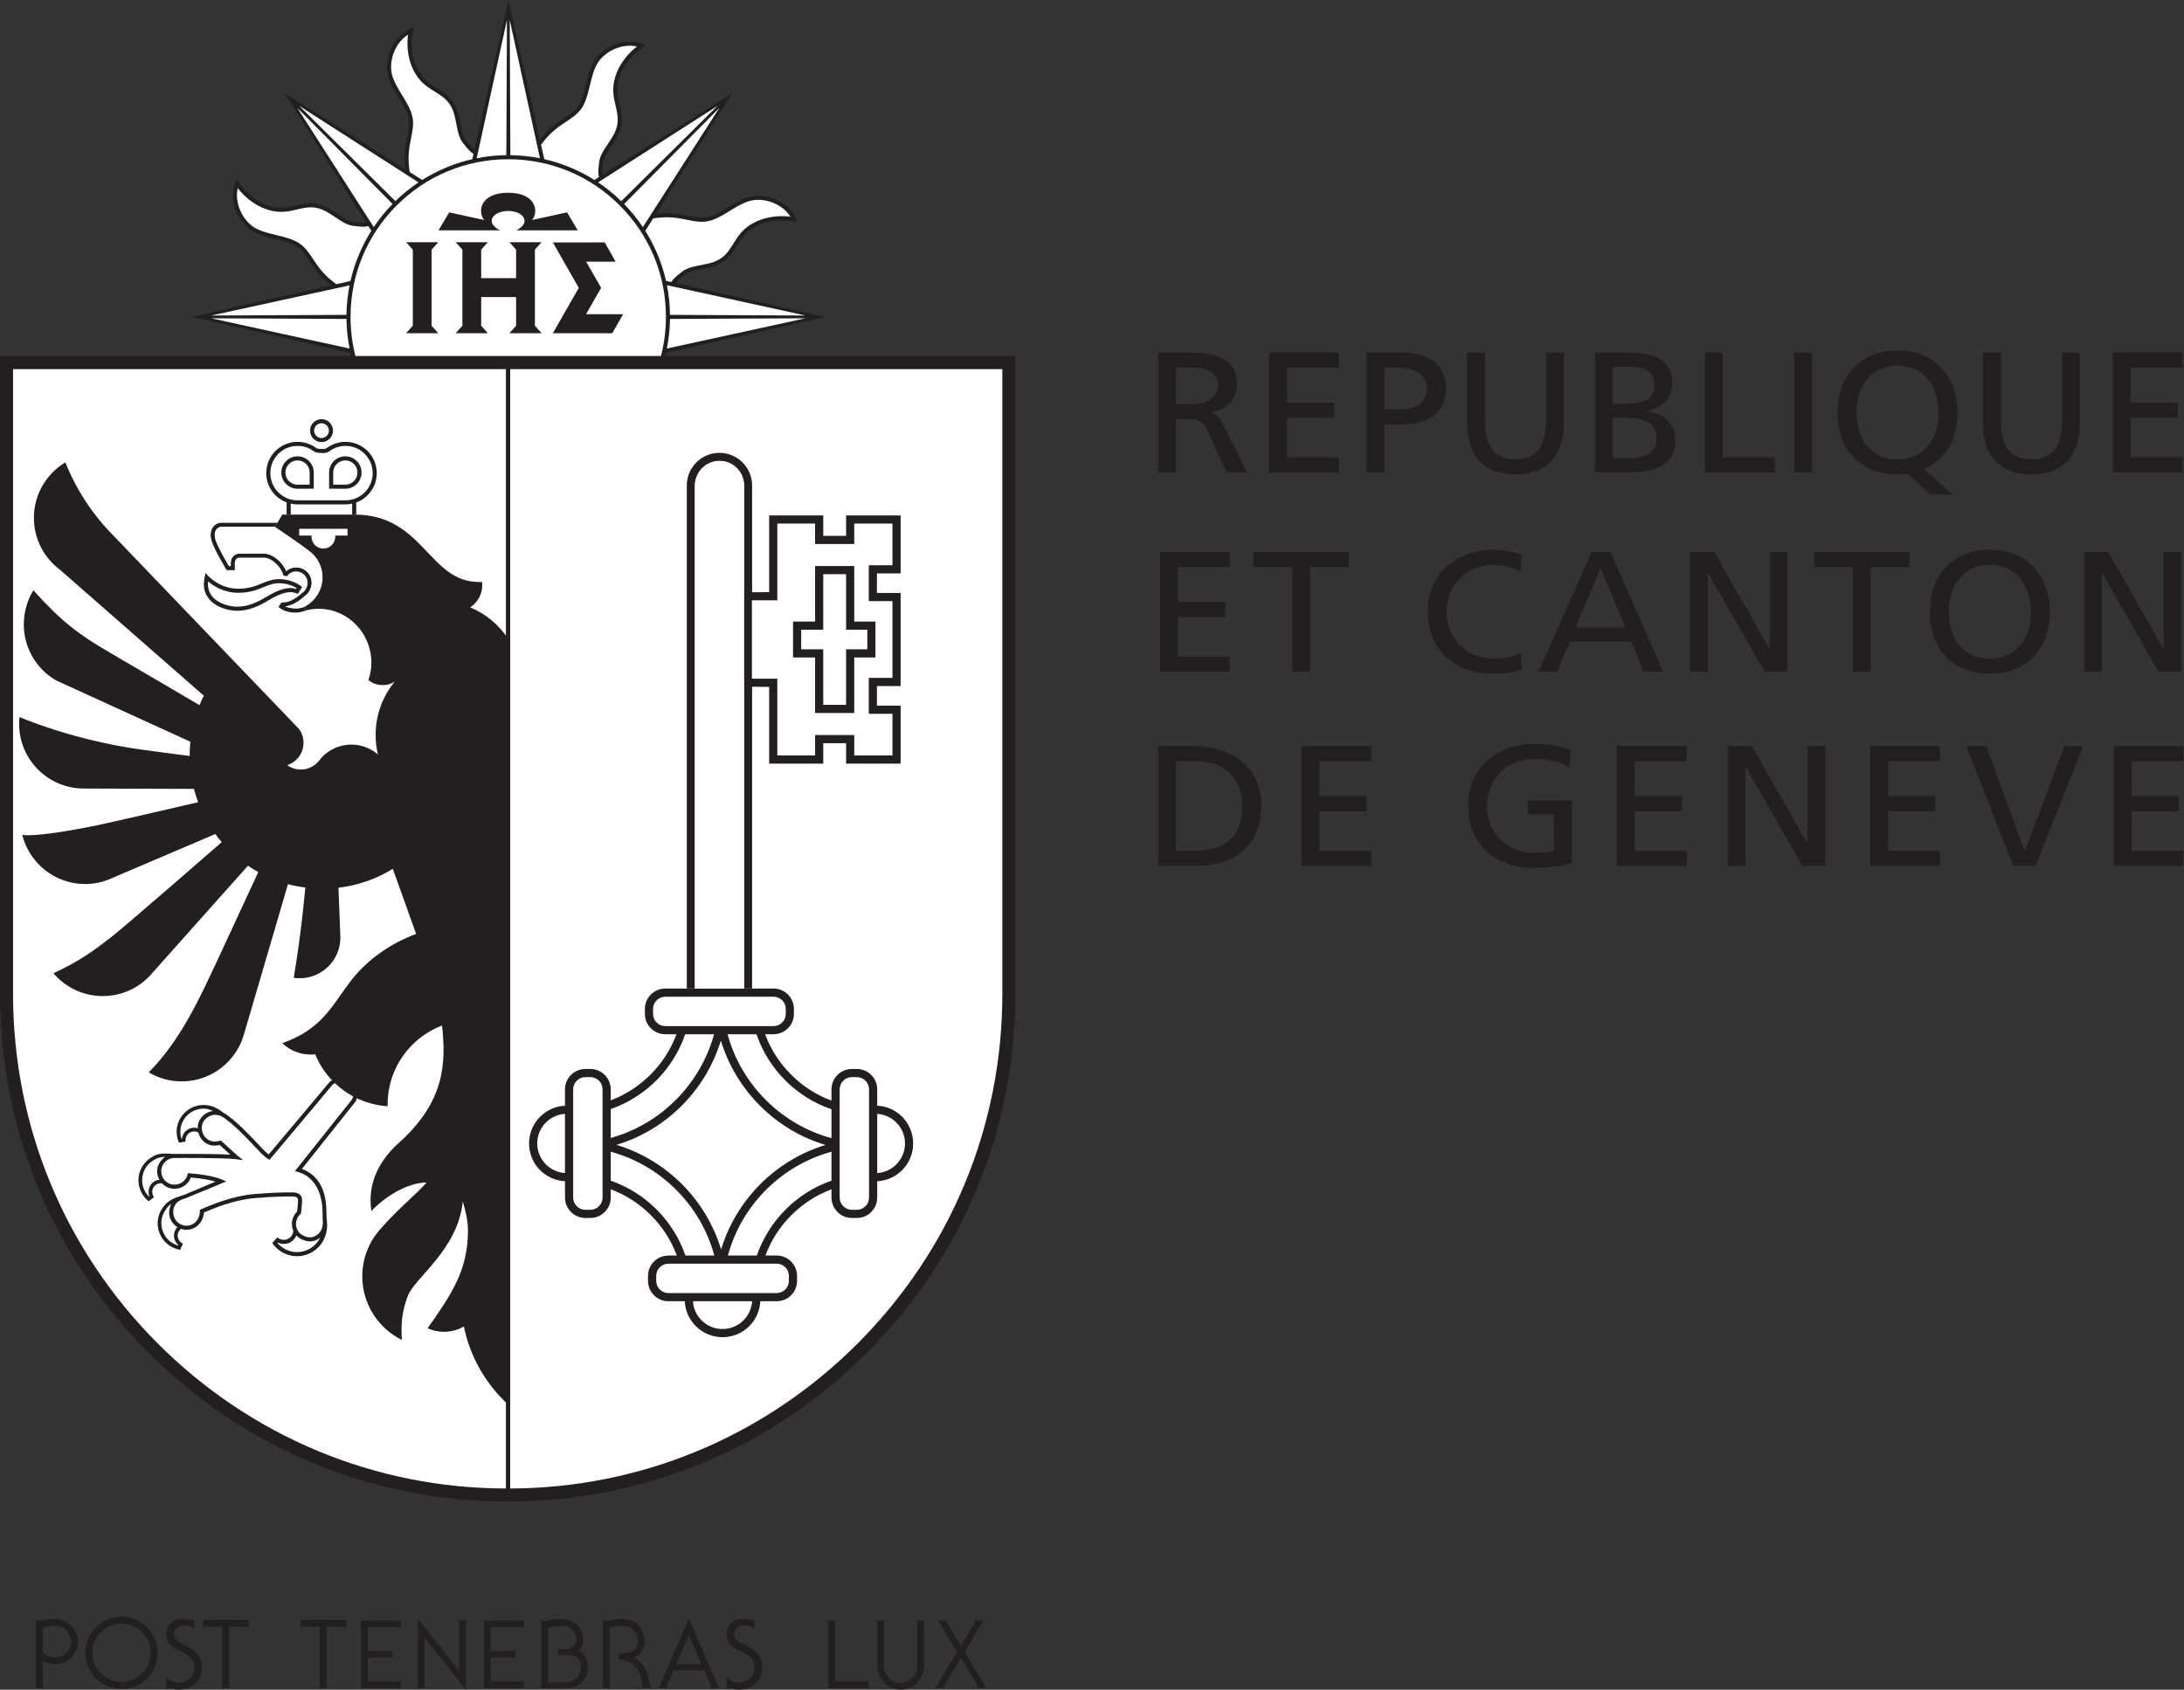 <?xml version="1.0" encoding="UTF-8" standalone="no"?>
<!-- Created with Inkscape (http://www.inkscape.org/) -->

<svg
   version="1.1"
   id="svg2"
   width="284.787"
   height="220.387"
   viewBox="0 0 284.787 220.387"
   sodipodi:docname="LOGORCGE_noir_FRU.eps"
   xmlns:inkscape="http://www.inkscape.org/namespaces/inkscape"
   xmlns:sodipodi="http://sodipodi.sourceforge.net/DTD/sodipodi-0.dtd"
   xmlns="http://www.w3.org/2000/svg"
   xmlns:svg="http://www.w3.org/2000/svg">
  <rect x="0" y="0" width="284.787" height="220.387" fill="#333333" stroke="none"/>
  <defs
     id="defs6" />
  <sodipodi:namedview
     id="namedview4"
     pagecolor="#ffffff"
     bordercolor="#000000"
     borderopacity="0.25"
     inkscape:showpageshadow="2"
     inkscape:pageopacity="0.0"
     inkscape:pagecheckerboard="0"
     inkscape:deskcolor="#d1d1d1" />
  <g
     id="g8"
     inkscape:groupmode="layer"
     inkscape:label="ink_ext_XXXXXX"
     transform="matrix(1.333,0,0,-1.333,0,220.387)">
    <g
       id="g10"
       transform="scale(0.1)">
      <path
         d="m 660.852,1376.39 c 0.996,1.37 3.211,3.66 8.961,8.03 4.23,3.22 10.277,4.38 16.64,5.61 7.141,1.35 14.531,2.77 20.918,7.15 6.524,4.45 10.063,10.19 13.508,15.74 4.172,6.76 8.476,13.75 18.484,18.98 17.91,9.3 36.836,4.75 37.024,4.69 l 3.855,-0.96 -1.531,3.69 c -5.957,14.32 -23.523,23.91 -40.82,22.29 -9.051,-0.84 -17.637,-6.09 -25.938,-11.17 -7.219,-4.42 -14.043,-8.56 -20.723,-9.75 -5.949,-1.03 -11.574,0.12 -18.078,1.43 -8.062,1.64 -17.871,3.61 -31.414,1.91 l 74.578,118.11 -126.804,-79.79 c -0.293,1.64 -0.391,4.79 0.625,12.13 0.715,5.27 4.172,10.37 7.801,15.72 4.093,6.02 8.324,12.25 9.738,19.87 1.472,7.75 -0.078,14.31 -1.582,20.66 -1.836,7.73 -3.723,15.74 -0.332,26.5 6.086,19.24 22.668,29.42 22.832,29.54 l 3.386,2.01 -3.66,1.5 c -14.355,5.92 -33.547,0.31 -44.636,-13.07 -5.813,-6.99 -8.164,-16.79 -10.442,-26.25 -1.98,-8.2 -3.847,-15.99 -7.773,-21.54 -3.457,-4.92 -8.242,-8.1 -13.758,-11.79 -6.867,-4.54 -15.207,-10.06 -23.586,-20.86 L 497.383,1652.88 464.16,1506.9 c -1.347,0.96 -3.64,3.09 -8.203,9.08 -3.215,4.2 -4.355,10.26 -5.586,16.65 -1.367,7.14 -2.773,14.53 -7.148,20.89 -4.446,6.53 -10.188,10.06 -15.743,13.5 -6.777,4.2 -13.781,8.52 -18.972,18.52 -9.297,17.89 -4.778,36.83 -4.731,36.99 l 0.957,3.86 -3.671,-1.54 c -14.325,-5.96 -23.907,-23.51 -22.301,-40.78 0.84,-9.06 6.093,-17.68 11.179,-25.96 4.407,-7.22 8.575,-14.02 9.739,-20.72 1.035,-5.94 -0.09,-11.56 -1.418,-18.09 -1.641,-8.08 -3.621,-17.92 -1.895,-31.54 l -117.976,74.51 79.675,-126.64 c -1.648,-0.27 -4.796,-0.35 -12.168,0.67 -5.261,0.7 -10.339,4.16 -15.722,7.81 -6.028,4.08 -12.238,8.3 -19.863,9.75 -7.735,1.44 -14.317,-0.08 -20.672,-1.63 -7.739,-1.83 -15.735,-3.71 -26.496,-0.33 -19.219,6.12 -29.395,22.68 -29.5,22.87 l -2.051,3.36 -1.504,-3.63 c -5.91,-14.39 -0.305,-33.55 13.094,-44.65 6.972,-5.84 16.777,-8.16 26.242,-10.45 8.211,-1.97 15.972,-3.86 21.531,-7.77 4.949,-3.48 8.113,-8.22 11.785,-13.77 4.582,-6.93 10.168,-15.31 21.106,-23.77 L 187.629,1343.35 342.852,1308 c 0.3,-2.19 0.5,-2.95 0.5,-2.95 l 5.105,-0.08 h 298.762 l 3.66,0.08 c 0,0 0.383,2.05 0.605,2.99 l 155.45,35.09 -146.082,33.26"
         style="fill:#231f20;fill-opacity:1;fill-rule:nonzero;stroke:none"
         id="path12" />
      <path
         d="M 0,1304.89 V 680.762 C 0,548.102 51.668,423.379 145.461,329.57 239.277,235.738 363.992,184.102 496.633,184.102 c 132.664,0 257.371,51.636 351.18,145.468 93.82,93.809 145.468,218.551 145.468,351.192 V 1304.89 H 0"
         style="fill:#231f20;fill-opacity:1;fill-rule:nonzero;stroke:none"
         id="path14" />
      <path
         d="M 12.781,680.762 V 1292.12 H 495.105 V 196.891 C 367.227,196.949 245.84,247.281 154.512,338.59 63.113,430.02 12.781,551.52 12.781,680.762"
         style="fill:#ffffff;fill-opacity:1;fill-rule:nonzero;stroke:none"
         id="path16" />
      <path
         d="M 980.508,680.762 C 980.508,551.52 930.168,430.02 838.789,338.59 747.703,247.5 626.711,197.25 499.094,196.891 V 1292.12 H 980.508 V 680.762"
         style="fill:#ffffff;fill-opacity:1;fill-rule:nonzero;stroke:none"
         id="path18" />
      <path
         d="m 828.699,525.641 v 0 0 0 0 0 0"
         style="fill:none;stroke:#231f20;stroke-width:56.256;stroke-linecap:butt;stroke-linejoin:miter;stroke-miterlimit:4;stroke-dasharray:none;stroke-opacity:1"
         id="path20" />
      <path
         d="m 735.73,686.133 v 492.157 c 0,8.51 -3.308,16.54 -9.351,22.58 -6.047,6.03 -14.074,9.35 -22.59,9.35 -17.637,0 -31.965,-14.33 -31.965,-31.93 V 686.133 h 7.989 v 492.157 c 0,6.39 2.484,12.4 7.023,16.95 4.512,4.53 10.547,6.99 16.953,6.99 6.399,0 12.41,-2.46 16.941,-6.99 4.524,-4.55 7.012,-10.56 7.012,-16.95 V 686.133 h 7.988"
         style="fill:#231f20;fill-opacity:1;fill-rule:nonzero;stroke:none"
         id="path22" />
      <path
         d="m 294.141,1080.03 c -0.34,0.25 -8.301,6.62 -21.231,6.62 -6.394,0 -11.301,-1.99 -16.496,-4.12 -6.172,-2.52 -12.574,-5.14 -22.879,-5.26 -18.379,-0.19 -29.726,12.39 -29.836,12.5 l -2.594,2.93 -0.851,-3.81 c -1.914,-8.47 -0.547,-15.66 4.055,-21.4 7.429,-9.3 20.867,-11.8 27.632,-11.8 13.188,0 23.481,6.02 30.997,10.39 1.386,0.82 2.699,1.56 3.925,2.25 13.891,7.58 19.719,5.58 22.524,4.63 l 0.457,-0.18 1.484,-0.51 0.828,1.33 2.407,3.81 0.933,1.5 -1.355,1.12"
         style="fill:#231f20;fill-opacity:1;fill-rule:nonzero;stroke:none"
         id="path24" />
      <path
         d="m 314.512,1220.71 c 3,0 5.808,1.19 7.937,3.32 2.114,2.11 3.281,4.92 3.281,7.93 0,2.97 -1.167,5.82 -3.281,7.93 -2.129,2.13 -4.937,3.3 -7.937,3.3 -6.192,0 -11.223,-5.06 -11.223,-11.23 0,-3.01 1.145,-5.82 3.281,-7.93 2.121,-2.13 4.934,-3.32 7.942,-3.32"
         style="fill:#231f20;fill-opacity:1;fill-rule:nonzero;stroke:none"
         id="path26" />
      <path
         d="M 432.473,478.75 382.695,429.512"
         style="fill:none;stroke:#ed1c24;stroke-width:2.458;stroke-linecap:butt;stroke-linejoin:miter;stroke-miterlimit:4;stroke-dasharray:none;stroke-opacity:1"
         id="path28" />
      <path
         d="m 882.434,560.68 c -6.555,6.57 -15.129,10.281 -24.321,10.738 v 16.004 c 0,5.328 -2.066,10.328 -5.847,14.098 -3.77,3.769 -8.782,5.859 -14.129,5.859 h -4.785 c -11.008,0 -19.985,-8.957 -19.985,-19.957 v -11.004 c -14.637,5.422 -28.101,14.012 -39.488,25.383 -11.406,11.398 -19.961,24.859 -25.41,39.551 h 8.179 c 5.356,0 10.364,2.07 14.133,5.839 3.782,3.75 5.852,8.786 5.852,14.118 v 4.804 c 0,5.313 -2.07,10.313 -5.852,14.102 -3.769,3.75 -8.777,5.859 -14.133,5.859 H 650.813 c -11.008,0 -19.961,-8.965 -19.961,-19.961 v -4.804 c 0,-5.332 2.078,-10.368 5.836,-14.118 3.773,-3.769 8.808,-5.839 14.125,-5.839 H 661.77 C 650.676,611.578 627.09,587.91 597.441,576.68 v 10.742 c 0,11 -8.957,19.957 -19.98,19.957 h -4.785 c -5.34,0 -10.352,-2.09 -14.121,-5.859 -3.789,-3.77 -5.867,-8.77 -5.867,-14.098 v -16.004 c -9.165,-0.457 -17.747,-4.168 -24.282,-10.738 -7,-7.008 -10.855,-16.309 -10.855,-26.211 0,-9.879 3.855,-19.18 10.855,-26.188 6.535,-6.519 15.117,-10.269 24.282,-10.742 v -16 c 0,-5.328 2.078,-10.328 5.867,-14.098 3.769,-3.793 8.781,-5.863 14.121,-5.863 h 4.785 c 5.352,0 10.359,2.07 14.121,5.863 3.777,3.77 5.859,8.77 5.859,14.098 v 8.133 c 14.563,-5.473 27.93,-14.012 39.239,-25.332 11.386,-11.371 19.961,-24.828 25.398,-39.52 h -8.191 c -11.016,0 -19.992,-8.922 -19.992,-19.961 v -4.8 c 0,-5.329 2.101,-10.329 5.863,-14.098 3.765,-3.789 8.797,-5.859 14.129,-5.859 h 15.968 c 0.465,-9.161 4.215,-17.762 10.758,-24.321 6.992,-6.992 16.301,-10.84 26.184,-10.84 9.902,0 19.211,3.848 26.199,10.84 6.547,6.559 10.305,15.16 10.774,24.321 h 15.964 c 5.332,0 10.356,2.07 14.114,5.859 3.769,3.769 5.847,8.769 5.847,14.098 v 4.8 c 0,5.332 -2.078,10.352 -5.847,14.121 -3.758,3.79 -8.782,5.84 -14.114,5.84 h -10.996 c 5.45,14.692 14.004,28.149 25.41,39.52 11.321,11.32 24.68,19.859 39.219,25.332 v -8.133 c 0,-5.328 2.094,-10.328 5.871,-14.098 3.77,-3.793 8.782,-5.863 14.114,-5.863 h 4.785 c 5.347,0 10.359,2.07 14.129,5.863 3.781,3.77 5.847,8.77 5.847,14.098 v 16 c 9.192,0.473 17.766,4.223 24.321,10.742 6.98,7.008 10.836,16.309 10.836,26.188 0,9.902 -3.856,19.203 -10.836,26.211"
         style="fill:#231f20;fill-opacity:1;fill-rule:nonzero;stroke:none"
         id="path30" />
      <path
         d="m 706.797,352.91 c -7.734,0 -15.039,3.012 -20.535,8.531 -5.032,5.059 -7.969,11.629 -8.418,18.661 h 57.91 C 734.785,364.98 722.195,352.91 706.797,352.91"
         style="fill:#ffffff;fill-opacity:1;fill-rule:nonzero;stroke:none"
         id="path32" />
      <path
         d="m 552.688,505.531 c -15.122,0.969 -27.153,13.59 -27.153,28.938 0,7.781 3.02,15.082 8.52,20.551 5.027,5.019 11.609,7.949 18.633,8.421 v -57.91"
         style="fill:#ffffff;fill-opacity:1;fill-rule:nonzero;stroke:none"
         id="path34" />
      <path
         d="m 597.441,568.16 c 16.614,5.75 31.805,15.219 44.622,28.012 12.917,12.93 22.457,28.359 28.203,45.18 h 28.25 C 685.059,592.262 646.426,553.48 597.441,539.84 v 28.32"
         style="fill:#ffffff;fill-opacity:1;fill-rule:nonzero;stroke:none"
         id="path36" />
      <path
         d="m 705.156,635.211 c 7.199,-23.84 20.196,-45.68 38.301,-63.82 18.164,-18.192 40.129,-31.2 64.063,-38.379 -48.797,-14.832 -87.332,-53.442 -102.122,-102.274 -14.785,48.953 -53.457,87.582 -102.371,102.364 23.848,7.207 45.696,20.199 63.797,38.289 18.098,18.14 31.125,39.98 38.332,63.82"
         style="fill:#ffffff;fill-opacity:1;fill-rule:nonzero;stroke:none"
         id="path38" />
      <path
         d="m 597.441,498.07 v 28.34 c 23.965,-6.57 45.95,-19.238 63.997,-37.289 18.125,-18.109 30.796,-40.203 37.332,-64.301 h -28.301 c -11.77,34.219 -38.867,61.371 -73.028,73.25"
         style="fill:#ffffff;fill-opacity:1;fill-rule:nonzero;stroke:none"
         id="path40" />
      <path
         d="m 813.367,498.07 c -34.156,-11.879 -61.226,-39.031 -73.015,-73.25 h -28.301 c 6.535,24.098 19.187,46.192 37.324,64.301 18.047,18.051 40.027,30.719 63.992,37.289 v -28.34"
         style="fill:#ffffff;fill-opacity:1;fill-rule:nonzero;stroke:none"
         id="path42" />
      <path
         d="m 813.367,539.672 c -24.058,6.539 -46.14,19.246 -64.265,37.379 -18.118,18.109 -30.832,40.199 -37.383,64.301 h 28.293 c 5.75,-16.821 15.269,-32.25 28.203,-45.18 12.93,-12.934 28.355,-22.481 45.152,-28.223 v -28.277"
         style="fill:#ffffff;fill-opacity:1;fill-rule:nonzero;stroke:none"
         id="path44" />
      <path
         d="m 118.855,7.539 c 15.747,0 28.528,12.789 28.528,28.512 0,15.801 -12.781,28.559 -28.528,28.559 -15.769,0 -28.554,-12.758 -28.554,-28.559 0,-15.723 12.785,-28.512 28.554,-28.512 z M 83.484,36.051 c 0,19.551 15.832,35.391 35.371,35.391 19.524,0 35.356,-15.84 35.356,-35.391 0,-19.492 -15.832,-35.352 -35.356,-35.352 -19.539,0 -35.371,15.859 -35.371,35.352"
         style="fill:#231f20;fill-opacity:1;fill-rule:nonzero;stroke:none"
         id="path46" />
      <path
         d="m 294.102,68.238 v -7.668 c 0,0 1.203,0.91 1.914,1.109 h 16.816 V 3.551 c 0,-0.641 -1.152,-2.012 -1.152,-2.012 h 8.847 c 0,0 -1.101,1.41 -1.101,2.012 V 61.68 h 17.234 c 0.695,-0.199 1.903,-1.109 1.903,-1.109 v 1.109 5.621 0.938 h -44.461"
         style="fill:#231f20;fill-opacity:1;fill-rule:nonzero;stroke:none"
         id="path48" />
      <path
         d="m 198.777,68.238 v -7.668 c 0,0 1.196,0.91 1.887,1.109 H 217.48 V 3.551 c 0,-0.641 -1.132,-2.012 -1.132,-2.012 h 8.828 c 0,0 -1.106,1.41 -1.106,2.012 V 61.68 h 17.239 c 0.703,-0.199 1.914,-1.109 1.914,-1.109 v 1.109 5.621 0.938 h -44.446"
         style="fill:#231f20;fill-opacity:1;fill-rule:nonzero;stroke:none"
         id="path50" />
      <path
         d="m 361.309,61.051 h 28.933 c 0.656,0 2.071,-1.152 2.071,-1.152 v 1.152 6.59 l -32.54,-0.019 v 0.019 0 h -6.582 -1.121 c 0,0 1.121,-1.23 1.121,-1.941 V 3.629 c 0,-0.617 -1.121,-2.09 -1.121,-2.09 h 1.121 6.039 l 32.95,-0.02 0.015,6.621 v 1.16 c 0,0 -1.433,-1.16 -2.09,-1.16 H 361.16 c -0.398,0.078 -0.945,0.43 -1.387,0.711 V 31.309 h 21.938 c 0.652,0 2.078,-1.148 2.078,-1.148 V 31.309 37.91 39 c 0,0 -1.531,-1.09 -2.078,-1.09 v 0 h -21.938 v 23.141 c 0.461,0 1.157,0 1.536,0"
         style="fill:#231f20;fill-opacity:1;fill-rule:nonzero;stroke:none"
         id="path52" />
      <path
         d="m 481.621,61.051 h 28.938 c 0.652,0 2.07,-1.152 2.07,-1.152 v 1.152 6.59 L 480.09,67.621 v 0.019 0 h -6.574 -1.133 c 0,0 1.133,-1.23 1.133,-1.941 V 3.629 c 0,-0.617 -1.153,-2.09 -1.153,-2.09 h 1.153 6.027 l 32.945,-0.02 v 6.621 1.16 c 0,0 -1.414,-1.16 -2.066,-1.16 h -28.938 c -0.41,0.078 -0.964,0.43 -1.394,0.711 V 31.309 h 21.93 c 0.656,0 2.082,-1.148 2.082,-1.148 V 31.309 37.91 39 c 0,0 -1.536,-1.09 -2.082,-1.09 v 0 h -21.93 v 23.141 c 0.457,0 1.148,0 1.531,0"
         style="fill:#231f20;fill-opacity:1;fill-rule:nonzero;stroke:none"
         id="path54" />
      <path
         d="m 455.684,67.641 h -7.696 c 0,0 1.121,-1.43 1.121,-2.07 V 18.551 l -40.32,50.918 V 3.551 c 0,-0.641 -1.133,-2.09 -1.133,-2.09 h 1.133 6.609 1.094 c 0,0 -1.094,1.449 -1.094,2.09 V 50.898 L 455.684,0 v 65.57 c 0,0.641 1.152,2.07 1.152,2.07 h -1.152"
         style="fill:#231f20;fill-opacity:1;fill-rule:nonzero;stroke:none"
         id="path56" />
      <path
         d="m 54.023,31.621 c -4.738,0 -9.16,1.598 -12.129,4.629 v 24.219 c 3.547,1.621 8.242,2.012 12.129,2.012 8.524,0 15.43,-6.93 15.43,-15.449 0,-8.52 -6.906,-15.41 -15.43,-15.41 z m 0,37.559 c -4.07,0 -9.434,-0.719 -12.277,-1.621 -1.09,-0.328 -2.137,-0.328 -2.547,-0.328 -0.684,0 -1.805,0.328 -1.805,0.328 C 36.77,67.75 35.301,68.5 35.301,68.5 V 67.559 3.551 c 0,-0.641 -1.133,-2.09 -1.133,-2.09 h 1.133 6.594 1.102 c 0,0 -1.102,1.449 -1.102,2.09 V 28.07 C 45.383,26 49.539,24.918 54.023,24.918 c 12.215,0 22.121,9.941 22.121,22.113 0,12.207 -9.906,22.148 -22.121,22.148"
         style="fill:#231f20;fill-opacity:1;fill-rule:nonzero;stroke:none"
         id="path58" />
      <path
         d="M 189.695,58.922 V 69 c 0,0 -1.16,-0.898 -2.183,-0.898 -1.035,0 -6.086,1.238 -9.184,1.238 -3.094,0 -15.601,-1.898 -15.601,-14.93 0,-9.43 6.824,-13.57 11.992,-16.031 5.164,-2.457 15.371,-5.82 15.371,-16.777 0,-11 -9.301,-14.492 -15.129,-14.492 -5.813,0 -9.816,2.191 -12.273,5.02 V 0.43 c 0,0 1.421,0.879 2.734,0.879 1.289,0 5.933,-1.289 9.156,-1.289 5.61,0 22.973,2.52 22.973,21.461 0,10.609 -5.254,16.078 -14.297,21.059 -8.535,4.672 -13.059,5.762 -13.059,11.871 0,6.101 5.559,8.52 9.571,8.52 3.984,0 7.382,-0.488 9.929,-4.008"
         style="fill:#231f20;fill-opacity:1;fill-rule:nonzero;stroke:none"
         id="path60" />
      <path
         d="M 552.527,7.051 H 536.16 V 60.469 c 3.535,1.621 8.242,2.012 12.133,2.012 10.328,0 15.535,-5.742 15.535,-14.281 0,-3.75 -4.726,-8.18 -9.57,-8.18 -4.278,0 -4.934,-0.102 -8.43,-0.102 v -6.129 l 10.277,-0.078 c 10.555,0 12.118,-6.133 12.118,-12.52 0,-6.41 -5.918,-14.141 -15.696,-14.141 z M 565.32,38.441 c 2.805,1.77 5.188,5.269 5.188,9.758 0,12.23 -7.996,20.98 -22.215,20.98 -4.082,0 -9.438,-0.719 -12.297,-1.621 -1.086,-0.328 -2.117,-0.328 -2.527,-0.328 -0.688,0 -1.809,0.328 -1.809,0.328 C 531.035,67.75 529.57,68.5 529.57,68.5 V 67.559 3.551 c 0,-0.641 -1.132,-2.09 -1.132,-2.09 h 1.132 6.59 1.125 L 537.266,1.5 h 18.156 c 9.793,0 19.676,8.07 19.676,19.98 0,8.77 -3.977,14.75 -9.778,16.961"
         style="fill:#231f20;fill-opacity:1;fill-rule:nonzero;stroke:none"
         id="path62" />
      <path
         d="m 635.496,5.328 c -0.887,7.793 -3.965,20.102 -15.445,26.152 6.304,2.559 10.41,7.621 10.41,15.551 0,12.207 -7.297,22.148 -22.109,22.148 -4.075,0 -9.426,-0.719 -12.297,-1.621 -1.075,-0.328 -2.102,-0.328 -2.539,-0.328 -0.657,0 -1.805,0.328 -1.805,0.328 C 591.105,67.75 589.629,68.5 589.629,68.5 V 67.559 3.551 c 0,-0.641 -1.133,-2.09 -1.133,-2.09 h 1.133 6.594 1.121 c 0,0 -1.121,1.449 -1.121,2.09 V 28.07 36.25 60.469 c 3.55,1.621 8.242,2.012 12.129,2.012 10.359,0 15.425,-6.93 15.425,-15.449 0,-7.301 -6.336,-11.621 -15.425,-11.621 -1.184,0 -1.184,0 -3.008,0 v -6 c 18.496,0 23.062,-18.672 23.062,-25.762 0,-0.637 0,-2.07 0,-2.07 h 7.492 1.536 c 0,0 -1.938,3.07 -1.938,3.75"
         style="fill:#231f20;fill-opacity:1;fill-rule:nonzero;stroke:none"
         id="path64" />
      <path
         d="m 661.395,24.898 12.406,28.73 12.41,-28.73 z M 702.258,3.648 673.801,69.75 645.332,3.648 c -0.547,-1.027 -1.523,-2.07 -1.523,-2.07 h 1.523 6.914 0.715 c 0,0 -0.969,1.191 -0.715,2.07 l 6.594,15.312 h 30.137 l 6.367,-15.312 c 0.269,-0.879 -0.688,-2.07 -0.688,-2.07 h 0.688 6.914 1.531 c 0,0 -0.957,1.043 -1.531,2.07"
         style="fill:#231f20;fill-opacity:1;fill-rule:nonzero;stroke:none"
         id="path66" />
      <path
         d="M 737.781,58.922 V 69 c 0,0 -1.16,-0.898 -2.183,-0.898 -1.047,0 -6.078,1.238 -9.192,1.238 -3.093,0 -15.605,-1.898 -15.605,-14.93 0,-9.43 6.828,-13.57 11.992,-16.031 5.168,-2.457 15.383,-5.82 15.383,-16.777 0,-11 -9.309,-14.492 -15.11,-14.492 -5.82,0 -9.824,2.191 -12.285,5.02 V 0.43 c 0,0 1.438,0.879 2.715,0.879 1.289,0 5.938,-1.289 9.16,-1.289 5.598,0 22.989,2.52 22.989,21.461 0,10.609 -5.262,16.078 -14.317,21.059 -8.535,4.672 -13.058,5.762 -13.058,11.871 0,6.101 5.57,8.52 9.574,8.52 4.004,0 7.39,-0.488 9.937,-4.008"
         style="fill:#231f20;fill-opacity:1;fill-rule:nonzero;stroke:none"
         id="path68" />
      <path
         d="M 963.508,3.648 943.77,37.012 960.742,65.641 c 0.391,0.629 1.785,2.07 1.785,2.07 h -1.785 -7.246 -0.683 c 0,0 1.066,-1.32 0.683,-2.07 L 939.934,42.75 926.387,65.641 c -0.403,0.75 0.664,2.07 0.664,2.07 h -0.664 -7.266 -1.785 c 0,0 1.394,-1.441 1.785,-2.07 L 936.094,37.012 916.355,3.648 c -0.613,-1.027 -1.792,-2.07 -1.792,-2.07 h 1.792 7.25 0.672 c 0,0 -1.132,1.293 -0.672,2.07 L 939.934,31.25 956.262,3.648 c 0.457,-0.777 -0.676,-2.07 -0.676,-2.07 h 0.676 7.246 1.797 c 0,0 -1.203,1.043 -1.797,2.07"
         style="fill:#231f20;fill-opacity:1;fill-rule:nonzero;stroke:none"
         id="path70" />
      <path
         d="m 903.977,22.969 c 0,-12.641 -10.227,-22.867 -22.872,-22.867 -12.621,0 -22.863,10.227 -22.863,22.867 v 0 42.652 c 0,0.648 -1.133,2.07 -1.133,2.07 h 1.133 6.571 1.156 c 0,0 -1.156,-1.422 -1.156,-2.07 v -42.652 0 c 0,-9.008 7.304,-16.328 16.3,-16.328 8.992,0 16.289,7.32 16.289,16.328 h -0.019 v 42.652 c 0,0.648 -1.106,2.07 -1.106,2.07 h 1.106 6.594 1.152 c 0,0 -1.152,-1.422 -1.152,-2.07 v -42.652 0"
         style="fill:#231f20;fill-opacity:1;fill-rule:nonzero;stroke:none"
         id="path72" />
      <path
         d="M 847.859,8.16 H 817.012 V 65.59 c 0,0.66 1.133,2.082 1.133,2.082 h -1.133 -6.614 -1.113 c 0,0 1.113,-1.422 1.113,-2.082 V 3.648 c 0,-0.637 -1.128,-2.07 -1.128,-2.07 h 1.128 2.922 v 0 h 34.539 c 0.664,0 2.082,0 2.082,0 v 6.582 1.102 c 0,0 -1.418,-1.102 -2.082,-1.102"
         style="fill:#231f20;fill-opacity:1;fill-rule:nonzero;stroke:none"
         id="path74" />
      <path
         d="m 344.551,1149.73 v 11.57 h -60.196 v -11.57 h 60.196"
         style="fill:#ffffff;fill-opacity:1;fill-rule:nonzero;stroke:none"
         id="path76" />
      <path
         d="m 827.656,1149.03 v -20 H 805.32 v 20 h -52.91 v -75.12 l -24.742,-0.13 v -92.374 l 24.742,-0.176 v -75.078 h 52.91 v 19.981 h 22.336 v -19.981 h 53.352 v 56.7 h -23.164 v 19.179 h 23.164 v 91.079 h -23.164 v 19.18 h 23.164 v 56.74 h -53.352"
         style="fill:#231f20;fill-opacity:1;fill-rule:nonzero;stroke:none"
         id="path78" />
      <path
         d="m 873.02,1100.26 h -23.157 v -35.13 h 23.157 v -75.083 h -23.157 v -35.164 h 23.157 v -40.742 h -37.375 v 19.961 h -38.309 v -19.961 h -36.945 v 75.086 h -24.856 v 76.703 h 24.856 V 1141 h 36.945 v -19.96 h 38.309 V 1141 h 37.375 v -40.74"
         style="fill:#ffffff;fill-opacity:1;fill-rule:nonzero;stroke:none"
         id="path80" />
      <path
         d="m 835.645,1045.14 v 54.34 h -38.309 v -54.34 h -21.574 v -35.13 h 21.574 v -54.346 h 38.309 v 54.346 h 20.761 v 35.13 h -20.761"
         style="fill:#231f20;fill-opacity:1;fill-rule:nonzero;stroke:none"
         id="path82" />
      <path
         d="M 827.656,963.652 H 805.32 V 1018 h -21.582 v 19.16 h 21.582 v 54.33 h 22.336 v -54.33 H 848.43 V 1018 h -20.774 v -54.348"
         style="fill:#ffffff;fill-opacity:1;fill-rule:nonzero;stroke:none"
         id="path84" />
      <path
         d="m 679.688,686.133 v 492.237 c 0.285,6.38 2.792,12.44 7.316,16.95 4.519,4.53 10.523,7.03 16.941,7.03 6.407,0 12.41,-2.5 16.934,-7.03 4.531,-4.51 7.031,-10.57 7.031,-16.95 V 686.133 h -48.222"
         style="fill:#ffffff;fill-opacity:1;fill-rule:nonzero;stroke:none"
         id="path86" />
      <path
         d="m 833.352,469.57 c -3.207,0 -6.211,1.25 -8.469,3.52 -2.254,2.281 -3.516,5.289 -3.516,8.449 v 105.883 c 0,3.168 1.262,6.168 3.516,8.437 2.258,2.282 5.262,3.532 8.469,3.532 h 4.785 c 3.218,0 6.226,-1.25 8.496,-3.532 2.254,-2.269 3.504,-5.269 3.504,-8.437 V 481.539 c 0,-6.578 -5.391,-11.969 -12,-11.969 h -4.785"
         style="fill:#ffffff;fill-opacity:1;fill-rule:nonzero;stroke:none"
         id="path88" />
      <path
         d="m 858.113,505.531 v 57.91 c 7.043,-0.472 13.625,-3.402 18.657,-8.421 5.496,-5.469 8.511,-12.77 8.511,-20.551 0,-15.348 -12.011,-27.969 -27.168,-28.938"
         style="fill:#ffffff;fill-opacity:1;fill-rule:nonzero;stroke:none"
         id="path90" />
      <path
         d="m 572.676,469.57 c -6.602,0 -11.992,5.391 -11.992,11.969 v 105.883 c 0,3.168 1.25,6.168 3.515,8.437 2.278,2.282 5.281,3.532 8.477,3.532 h 4.785 c 3.203,0 6.211,-1.25 8.477,-3.532 2.253,-2.269 3.503,-5.269 3.503,-8.437 V 481.539 c 0,-3.16 -1.25,-6.168 -3.503,-8.449 -2.266,-2.27 -5.274,-3.52 -8.477,-3.52 h -4.785"
         style="fill:#ffffff;fill-opacity:1;fill-rule:nonzero;stroke:none"
         id="path92" />
      <path
         d="m 768.652,661.309 c 0,-6.621 -5.39,-11.989 -12.004,-11.989 H 650.813 c -3.196,0 -6.196,1.231 -8.458,3.508 -2.277,2.27 -3.539,5.277 -3.539,8.481 v 4.804 c 0,3.164 1.262,6.172 3.539,8.457 2.262,2.266 5.262,3.496 8.458,3.496 h 105.835 c 3.223,0 6.235,-1.23 8.497,-3.496 2.257,-2.285 3.507,-5.293 3.507,-8.457 v -4.804"
         style="fill:#ffffff;fill-opacity:1;fill-rule:nonzero;stroke:none"
         id="path94" />
      <path
         d="m 641.914,404.859 c 0,3.211 1.231,6.211 3.496,8.481 2.258,2.281 5.281,3.512 8.477,3.512 h 105.847 c 3.204,0 6.211,-1.231 8.481,-3.512 2.254,-2.27 3.496,-5.27 3.496,-8.481 v -4.8 c 0,-6.579 -5.371,-11.969 -11.977,-11.969 H 653.887 c -3.196,0 -6.219,1.25 -8.477,3.512 -2.265,2.289 -3.496,5.289 -3.496,8.457 v 4.8"
         style="fill:#ffffff;fill-opacity:1;fill-rule:nonzero;stroke:none"
         id="path96" />
      <path
         d="m 264.949,1071.86 c -1.289,-0.72 -2.605,-1.5 -4.019,-2.32 -7.532,-4.38 -16.867,-9.84 -28.989,-9.84 -5.625,0 -18.015,2.12 -24.519,10.27 -3.145,3.91 -4.402,8.79 -3.848,14.41 4.746,-4.1 15.196,-11.23 30,-11.09 11.082,0.1 18.145,3.01 24.375,5.55 5.012,2.05 9.356,3.82 14.961,3.82 8.457,0 14.602,-3.12 17.235,-4.76 l -0.528,-0.84 c -3.679,1.17 -10.691,2.4 -24.668,-5.2"
         style="fill:#ffffff;fill-opacity:1;fill-rule:nonzero;stroke:none"
         id="path98" />
      <path
         d="m 307.273,1231.96 c 0,1.92 0.754,3.75 2.114,5.12 1.367,1.37 3.203,2.09 5.125,2.09 1.926,0 3.73,-0.72 5.117,-2.09 1.348,-1.37 2.117,-3.2 2.117,-5.12 0,-4 -3.262,-7.25 -7.234,-7.25 -1.922,0 -3.758,0.77 -5.125,2.13 -1.36,1.37 -2.114,3.17 -2.114,5.12"
         style="fill:#ffffff;fill-opacity:1;fill-rule:nonzero;stroke:none"
         id="path100" />
      <path
         d="m 368.547,1190.36 c 0,8.18 -3.176,15.86 -8.977,21.66 -5.761,5.8 -13.465,8.96 -21.64,8.96 -6.59,0 -12.989,-2.12 -18.489,-6.19 -1.074,-0.8 -2.871,-0.74 -4.175,-0.72 -0.278,0 -0.52,0 -0.754,0 -2.942,0 -4.61,0.45 -4.992,0.74 -5.274,4.05 -11.661,6.17 -18.446,6.17 -16.886,0 -30.625,-13.71 -30.625,-30.62 0,-8.16 3.196,-15.86 8.977,-21.62 3.152,-3.17 6.902,-5.53 10.965,-7.03 v -11.92 h 4.004 v 10.75 c 2.16,-0.49 4.406,-0.77 6.679,-0.77 h 46.856 c 2.246,0 4.433,0.24 6.562,0.71 v -10.8 h 3.992 v 11.97 c 4.114,1.5 7.903,3.89 11.086,7.09 5.801,5.76 8.977,13.46 8.977,21.62"
         style="fill:#231f20;fill-opacity:1;fill-rule:nonzero;stroke:none"
         id="path102" />
      <path
         d="m 337.93,1163.74 h -46.856 c -7.109,0 -13.789,2.79 -18.816,7.81 -5.039,5.04 -7.793,11.7 -7.793,18.81 0,7.15 2.754,13.81 7.793,18.85 5.027,5.04 11.707,7.79 18.816,7.79 5.899,0 11.446,-1.86 16.016,-5.35 1.68,-1.29 4.961,-1.56 7.422,-1.56 0.176,0 0.422,0 0.676,0 1.777,-0.06 4.453,-0.12 6.628,1.46 4.793,3.56 10.391,5.45 16.114,5.45 7.129,0 13.808,-2.75 18.84,-7.79 5.015,-5.04 7.793,-11.7 7.793,-18.85 0,-14.65 -11.946,-26.62 -26.633,-26.62"
         style="fill:#ffffff;fill-opacity:1;fill-rule:nonzero;stroke:none"
         id="path104" />
      <path
         d="m 291.074,1206.82 c -8.75,0 -15.871,-7.12 -15.871,-15.87 0,-4.24 1.645,-8.25 4.652,-11.22 2.997,-3 6.969,-4.64 11.219,-4.64 l 13.875,0.05 h 1.977 v 2 13.81 c 0,4.23 -1.645,8.22 -4.641,11.21 -2.988,3 -6.98,4.66 -11.211,4.66"
         style="fill:#231f20;fill-opacity:1;fill-rule:nonzero;stroke:none"
         id="path106" />
      <path
         d="m 337.813,1206.82 c -8.75,0 -15.879,-7.12 -15.879,-15.87 v -13.81 -2 h 2.004 l 13.875,-0.05 c 4.238,0 8.21,1.64 11.21,4.64 2.989,2.97 4.661,6.98 4.661,11.22 0,4.23 -1.672,8.22 -4.661,11.21 -3,3 -6.972,4.66 -11.21,4.66"
         style="fill:#231f20;fill-opacity:1;fill-rule:nonzero;stroke:none"
         id="path108" />
      <path
         d="m 302.93,1179.13 c -3.828,0 -11.867,-0.06 -11.856,-0.06 -3.183,0 -6.164,1.23 -8.41,3.48 -2.234,2.24 -3.465,5.25 -3.465,8.4 0,3.16 1.231,6.15 3.465,8.39 2.246,2.23 5.227,3.46 8.41,3.46 3.172,0 6.145,-1.23 8.391,-3.46 2.234,-2.24 3.465,-5.23 3.465,-8.39 v -11.82"
         style="fill:#ffffff;fill-opacity:1;fill-rule:nonzero;stroke:none"
         id="path110" />
      <path
         d="m 337.813,1179.07 c 0,0 -8.055,0.06 -11.875,0.06 v 11.82 c 0,3.16 1.218,6.15 3.464,8.39 2.239,2.23 5.246,3.46 8.411,3.46 3.156,0 6.152,-1.23 8.378,-3.46 2.239,-2.24 3.465,-5.23 3.465,-8.39 0,-6.55 -5.301,-11.88 -11.843,-11.88"
         style="fill:#ffffff;fill-opacity:1;fill-rule:nonzero;stroke:none"
         id="path112" />
      <path
         d="m 787.961,1344.58 -132.57,0.66 c -0.11,9.85 -1.121,19.53 -2.989,29.01 l 135.559,-29.67"
         style="fill:#ffffff;fill-opacity:1;fill-rule:nonzero;stroke:none"
         id="path114" />
      <path
         d="m 628.84,1431.1 c -5.332,7.99 -11.469,15.53 -18.32,22.56 l 93.23,94.14 -74.91,-116.7"
         style="fill:#ffffff;fill-opacity:1;fill-rule:nonzero;stroke:none"
         id="path116" />
      <path
         d="m 701.863,1549.75 -94.16,-93.28 c -7.027,6.88 -14.598,13.03 -22.613,18.4 l 116.773,74.88"
         style="fill:#ffffff;fill-opacity:1;fill-rule:nonzero;stroke:none"
         id="path118" />
      <path
         d="m 553.906,1534.32 c 5.867,3.89 10.949,7.27 14.844,12.8 4.336,6.19 6.387,14.7 8.367,22.91 2.18,9.02 4.414,18.36 9.641,24.65 8.918,10.74 24.172,16.05 36.34,13.08 -5.547,-4.2 -16.289,-13.96 -21.133,-29.33 -3.735,-11.82 -1.711,-20.34 0.242,-28.6 1.477,-6.23 2.859,-12.11 1.563,-19 -1.29,-6.82 -5.286,-12.7 -9.129,-18.36 -3.918,-5.78 -7.637,-11.25 -8.481,-17.44 -1.363,-10.18 -0.808,-13.15 -0.222,-14.92 l -4.512,-2.86 c -15.071,9.52 -31.582,16.39 -48.977,20.32 l -3.179,14.08 c 8.628,12.03 17.117,17.67 24.636,22.67"
         style="fill:#ffffff;fill-opacity:1;fill-rule:nonzero;stroke:none"
         id="path120" />
      <path
         d="m 528.191,1498.48 c -9.429,1.86 -19.121,2.88 -28.933,3.01 l -0.625,132.39 29.558,-135.4"
         style="fill:#ffffff;fill-opacity:1;fill-rule:nonzero;stroke:none"
         id="path122" />
      <path
         d="m 495.93,1633.91 -0.637,-132.42 c -9.91,-0.11 -19.602,-1.15 -28.984,-3.04 l 29.621,135.46"
         style="fill:#ffffff;fill-opacity:1;fill-rule:nonzero;stroke:none"
         id="path124" />
      <path
         d="m 402.188,1518.52 c 1.398,6.92 2.597,12.87 1.425,19.55 -1.289,7.45 -5.847,14.91 -10.273,22.11 -4.832,7.91 -9.856,16.12 -10.598,24.24 -1.297,13.91 5.742,28.46 16.406,34.96 -0.925,-6.91 -1.621,-21.4 5.801,-35.7 5.715,-10.96 13.196,-15.59 20.434,-20.04 5.437,-3.36 10.562,-6.54 14.539,-12.34 3.918,-5.71 5.223,-12.68 6.531,-19.44 1.289,-6.85 2.551,-13.34 6.32,-18.32 6.29,-8.26 8.782,-9.9 10.45,-10.72 l -1.192,-5.25 c -17.629,-4.01 -34.121,-10.98 -48.984,-20.34 l -12.227,7.74 c -2.461,14.65 -0.437,24.69 1.368,33.55"
         style="fill:#ffffff;fill-opacity:1;fill-rule:nonzero;stroke:none"
         id="path126" />
      <path
         d="m 409.387,1474.85 c -8.098,-5.41 -15.657,-11.54 -22.59,-18.32 l -94.082,93.18 116.672,-74.86"
         style="fill:#ffffff;fill-opacity:1;fill-rule:nonzero;stroke:none"
         id="path128" />
      <path
         d="m 290.781,1547.8 93.196,-94.06 c -6.782,-6.94 -12.942,-14.51 -18.372,-22.62 l -74.824,116.68"
         style="fill:#ffffff;fill-opacity:1;fill-rule:nonzero;stroke:none"
         id="path130" />
      <path
         d="m 341.934,1374.11 c -1.856,-9.38 -2.879,-19 -3.016,-28.87 l -132.285,-0.66 135.301,29.53"
         style="fill:#ffffff;fill-opacity:1;fill-rule:nonzero;stroke:none"
         id="path132" />
      <path
         d="m 206.602,1341.88 132.343,-0.62 c 0.11,-9.77 1.121,-19.46 3.008,-28.97 l -135.351,29.59"
         style="fill:#ffffff;fill-opacity:1;fill-rule:nonzero;stroke:none"
         id="path134" />
      <path
         d="m 342.844,1378.39 -13.852,-3.13 c -12.222,8.69 -17.898,17.23 -22.918,24.81 -3.894,5.86 -7.258,10.93 -12.812,14.84 -6.192,4.36 -14.676,6.37 -22.903,8.38 -9.019,2.15 -18.355,4.41 -24.629,9.61 -10.781,8.92 -16.05,24.18 -13.125,36.35 4.219,-5.55 13.997,-16.29 29.336,-21.14 11.821,-3.73 20.344,-1.7 28.633,0.24 6.203,1.48 12.082,2.87 19.004,1.6 6.809,-1.33 12.668,-5.31 18.36,-9.14 5.773,-3.91 11.222,-7.64 17.433,-8.48 10.195,-1.38 13.152,-0.82 14.934,-0.21 l 2.918,-4.65 c -9.375,-14.9 -16.368,-31.43 -20.379,-49.08"
         style="fill:#ffffff;fill-opacity:1;fill-rule:nonzero;stroke:none"
         id="path136" />
      <path
         d="m 347.703,1304.97 c -3.183,12.46 -4.793,25.29 -4.793,38.28 0,41.21 16.035,79.92 45.164,109.06 29.153,29.16 67.871,45.18 109.082,45.18 41.223,0 79.953,-16.02 109.074,-45.18 29.153,-29.14 45.196,-67.85 45.196,-109.06 0,-12.99 -1.641,-25.82 -4.817,-38.28 H 347.703"
         style="fill:#ffffff;fill-opacity:1;fill-rule:nonzero;stroke:none"
         id="path138" />
      <path
         d="m 631.25,1427.41 7.668,12.19 c 14.617,2.42 24.598,0.39 33.445,-1.39 6.907,-1.39 12.864,-2.62 19.563,-1.44 7.437,1.3 14.898,5.87 22.09,10.27 7.925,4.84 16.121,9.84 24.254,10.6 13.918,1.29 28.441,-5.74 34.96,-16.42 -6.902,0.96 -21.421,1.62 -35.703,-5.8 -10.972,-5.71 -15.586,-13.19 -20.047,-20.39 -3.371,-5.45 -6.523,-10.59 -12.351,-14.55 -5.715,-3.91 -12.688,-5.26 -19.426,-6.55 -6.863,-1.3 -13.332,-2.54 -18.308,-6.32 -8,-6.08 -9.79,-8.62 -10.665,-10.3 l -5.246,1.21 c -3.925,17.33 -10.754,33.85 -20.234,48.89"
         style="fill:#ffffff;fill-opacity:1;fill-rule:nonzero;stroke:none"
         id="path140" />
      <path
         d="m 652.355,1312.31 c 1.891,9.49 2.918,19.18 3.036,28.95 l 132.539,0.62 -135.575,-29.57"
         style="fill:#ffffff;fill-opacity:1;fill-rule:nonzero;stroke:none"
         id="path142" />
      <path
         d="m 505,1427.94 h 60.188 l -10.454,17.58 -34.285,-7.47 c 6.375,7.15 5.059,26.57 -23.293,26.68 v 0 c -0.027,0 -0.054,0 -0.086,0 -0.007,0 -0.039,0 -0.066,0 v 0 c -28.344,-0.11 -29.668,-19.53 -23.281,-26.68 l -34.309,7.47 -10.43,-17.58 h 60.176 c -15.168,7.42 -7.226,18.9 7.91,18.96 15.149,-0.06 23.075,-11.54 7.93,-18.96"
         style="fill:#231f20;fill-opacity:1;fill-rule:nonzero;stroke:none"
         id="path144" />
      <path
         d="m 422.188,1409.01 6.562,7.33 h -31.516 l 6.582,-7.33 v -74.41 l -6.582,-7.35 h 6.582 9.192 9.18 6.562 l -6.562,7.35 v 74.41"
         style="fill:#231f20;fill-opacity:1;fill-rule:nonzero;stroke:none"
         id="path146" />
      <path
         d="m 523.223,1409.01 6.582,7.33 H 498.27 l 6.593,-7.33 v -27.83 h -34.148 v 27.83 l 6.558,7.33 h -6.558 -9.192 -9.187 -6.582 l 6.582,-7.33 v -74.41 l -6.582,-7.35 h 6.582 9.187 9.192 6.558 l -6.558,7.35 v 28.03 h 34.148 v -28.03 l -6.593,-7.35 h 6.593 9.192 9.168 6.582 l -6.582,7.35 v 74.41"
         style="fill:#231f20;fill-opacity:1;fill-rule:nonzero;stroke:none"
         id="path148" />
      <path
         d="m 573.281,1345.87 14.766,25.82 -14.688,25.58 h 28.875 l -10.703,18.85 -50.711,-0.04 25.352,-44.39 -25.352,-44.44 h 58.106 l 10.625,18.62 h -36.27"
         style="fill:#231f20;fill-opacity:1;fill-rule:nonzero;stroke:none"
         id="path150" />
      <path
         d="m 344.285,594.551 c -9.527,7.23 -19.043,3.808 -22.73,-0.903 -2.66,-3.359 -50.45,-60.097 -58.684,-69.878 -1.531,1.191 -3.855,3.101 -6.562,6.011 -10.633,11.348 -26.692,28.481 -37.493,34.61 -0.222,0.121 -0.457,0.257 -0.703,0.359 -5.039,4.352 -11.199,7.09 -17.832,7.359 -7.039,0.289 -13.777,-2.129 -18.965,-6.918 -7.91,-7.281 -10.593,-18.492 -6.812,-28.57 l 0.516,-1.371 1.445,0.219 3.515,0.562 1.512,0.278 v 1.543 c 0,2.289 1.047,4.648 2.793,6.226 2.641,2.461 6.555,2.813 9.68,1.09 0.781,-2.938 2.324,-5.777 4.648,-8.098 4.207,-4.242 9.95,-5.629 16.242,-4.058 l 10.418,-9.481 c -16.984,1 -51.543,0.731 -53.625,0.731 -0.835,0.078 -1.687,0.078 -2.578,0 -8.648,0.636 -13.632,0.636 -18.582,-1.981 -6.203,-3.261 -11.172,-8.32 -13.508,-14.922 -3.621,-10.148 -0.75,-21.328 7.305,-28.488 l 1.098,-0.961 1.172,0.879 2.84,2.152 1.218,0.899 -0.718,1.359 c -1.086,2.051 -1.262,4.61 -0.461,6.879 1.296,3.633 5.078,5.902 9.011,5.391 2.129,-2.289 4.825,-3.891 7.903,-4.75 4.406,-1.168 8.996,-0.559 12.949,1.703 3.476,1.988 6.055,5.058 7.449,8.75 11.418,-0.883 19.453,-2.692 24.094,-4.043 l -30.305,-12.738 c -2.539,-0.86 -3.457,-1.051 -4.832,-1.621 -7.949,-2.579 -12.441,-5.348 -16.515,-11.051 -4.098,-5.707 -5.731,-12.68 -4.579,-19.629 1.746,-10.629 9.688,-19 20.188,-21.391 l 1.426,-0.289 0.601,1.352 1.446,3.238 0.609,1.41 -1.262,0.84 c -1.953,1.25 -3.347,3.41 -3.73,5.762 -0.508,3.039 0.769,6.047 3.164,7.91 2.179,-0.754 4.492,-1.082 6.836,-0.844 8.508,0.684 15,7.813 15.605,16.852 l 0.321,0.14 c 8.593,3.668 28.703,12.168 49.171,13.93 19.832,1.66 30.215,1.621 35.789,1.578 h 1.582 c 2.114,0 3.555,-0.367 4.36,-1.168 0.562,-0.57 0.84,-1.449 0.84,-2.719 0,-2.73 -0.688,-8.851 -0.93,-10.882 -3.02,-2.969 -4.836,-6.911 -5.059,-11.207 -0.136,-2.622 0.332,-5.161 1.321,-7.524 -0.199,-4.019 -2.864,-7.519 -6.758,-8.566 -2.539,-0.731 -5.344,-0.282 -7.531,1.09 l -1.438,0.898 -1.121,-1.289 -2.656,-2.949 -1.067,-1.231 0.989,-1.293 c 7.226,-9.547 19.383,-13.668 30.925,-10.527 7.532,2.051 13.833,6.918 17.715,13.73 3.801,6.629 4.817,14.278 3.559,21.797 -0.031,2.364 -0.195,5.512 -0.195,6.641 0,27.351 -12.598,38.031 -23.996,42.172 l 52.253,65.64 0.102,0.118 0.059,0.101 c 2.339,3.942 4.644,13.031 -3.442,19.141"
         style="fill:#231f20;fill-opacity:1;fill-rule:nonzero;stroke:none"
         id="path152" />
      <path
         d="m 297.156,429.059 c -9.429,-2.559 -19.312,0.511 -25.633,7.832 l 0.457,0.507 c 2.844,-1.308 6.106,-1.597 9.18,-0.777 4.055,1.109 7.16,4.039 8.703,7.731 0.008,-0.012 0.032,-0.051 0.047,-0.051 3.945,-3.789 13.528,-9.09 22.387,-2.602 0.34,0.25 0.652,0.492 0.957,0.742 -0.234,-0.531 -0.488,-1.031 -0.781,-1.519 -3.352,-5.863 -8.789,-10.082 -15.317,-11.863"
         style="fill:#ffffff;fill-opacity:1;fill-rule:nonzero;stroke:none"
         id="path154" />
      <path
         d="m 171.516,520.25 h -0.161 c -4.097,0.531 -11.16,-2.18 -13.171,-9.648 -0.911,-3.352 -0.45,-6.891 1.296,-9.922 1.731,-3.012 4.543,-5.168 7.915,-6.09 3.359,-0.899 6.882,-0.449 9.918,1.289 3.007,1.742 5.199,4.531 6.093,7.93 l 0.434,1.582 1.64,-0.121 c 20.875,-1.418 31.266,-5.899 31.688,-6.09 l 4.172,-1.84 -4.184,-1.789 -35.847,-14.813 c -8.809,-2.09 -12.364,-7.648 -11.797,-14.726 0.273,-3.473 1.894,-6.621 4.551,-8.883 2.648,-2.27 6.015,-3.359 9.511,-3.09 6.934,0.551 11.985,6.563 11.985,14.262 v 1.328 l 1.211,0.512 1.492,0.621 c 8.75,3.726 29.265,12.418 50.39,14.199 20.02,1.699 30.899,1.641 36.133,1.617 h 1.57 c 3.262,0 5.598,-0.777 7.168,-2.316 1.34,-1.352 2.024,-3.211 2.024,-5.571 0,-3.523 -0.984,-11.703 -1.035,-12.031 l -0.086,-0.762 -0.547,-0.468 c -2.609,-2.34 -4.121,-5.551 -4.316,-9.02 -0.2,-3.5 0.996,-6.859 3.21,-9.34 0.372,-0.332 8.821,-8.242 17.188,-2.148 6.809,4.957 5.879,11.187 5.652,17.359 -0.047,0.879 -0.078,1.629 -0.047,3.149 0.301,21.289 -8.503,36.832 -24.152,41.191 l -2.891,0.777 1.868,2.383 54.05,67.887 -0.156,-0.207 c 0.195,0.328 4.817,8.418 -2.422,13.891 -8.062,6.128 -15.054,2.558 -17.175,-0.161 -2.93,-3.711 -57.649,-68.652 -59.954,-71.429 l -1.179,-1.383 -1.504,1.031 c -1.438,1.02 -4.27,2.93 -8.653,7.641 -9.835,10.488 -26.257,28.051 -36.543,33.871 -4.167,2.359 -10.964,2.519 -16.054,-2.703 -4.793,-4.957 -4.539,-13.16 0.637,-18.321 4.343,-4.328 9.675,-3.918 13.406,-2.828 l 1.062,0.328 0.824,-0.699 15.489,-14.078 5.625,-4.441 -7.114,0.898 c -12.507,1.563 -58.613,1.172 -59.089,1.172 v 0 h -0.125"
         style="fill:#ffffff;fill-opacity:1;fill-rule:nonzero;stroke:none"
         id="path156" />
      <path
         d="m 299.211,1056 -0.82,4.05 c -6.036,-3.3 -14.739,-1.98 -19.36,-0.12 8.164,1 14.961,6.35 20.754,11.46 3.067,2.68 5.117,7.37 5.117,11.65 0,4.06 -1.574,7.83 -4.441,10.72 -2.863,2.85 -6.66,4.41 -10.703,4.41 -3.762,0 -6.977,-1.21 -9.77,-3.65 -3.828,9.36 -13.609,17.19 -22.207,17.19 h -22.898 c -6.785,0 -9.18,-4.96 -9.18,-9.2 v -3.07 h -1.672 c -2.246,3.73 -10.41,17.54 -13.086,25.53 -1.336,4.06 -1.101,7.67 0.696,10.16 1.191,1.67 3.027,2.65 4.875,2.65 h 52.461 l 2.476,4.01 h -54.937 c -3.137,0 -6.172,-1.61 -8.125,-4.3 -2.563,-3.6 -2.993,-8.46 -1.235,-13.79 3.242,-9.67 13.606,-26.6 14.043,-27.29 l 0.586,-0.95 h 1.113 4.797 1.985 v 1.99 5.06 c 0,0.94 0.191,2.67 1.394,3.88 0.867,0.84 2.156,1.31 3.809,1.31 h 22.898 c 7.817,0 17.258,-8.47 19.446,-17.44 l 3.503,-0.76 c 2.551,3.24 5.333,4.71 9.028,4.71 2.957,0 5.762,-1.19 7.871,-3.28 2.117,-2.11 3.269,-4.91 3.269,-7.89 0,-3.17 -1.55,-6.72 -3.75,-8.66 -5.871,-5.15 -12.785,-10.62 -20.71,-10.62 h -1.04 l -0.601,-0.82 -1.313,-1.88 -1.121,-1.56 1.485,-1.15 c 5.656,-4.47 16.496,-6.1 25.363,-2.35"
         style="fill:#231f20;fill-opacity:1;fill-rule:nonzero;stroke:none"
         id="path158" />
      <path
         d="m 268.977,1137.78 c 0,0 24.89,-16.56 34.746,-24.47 7.273,-5.84 11.812,-14.9 11.812,-24.96 0,-12.29 -6.773,-22.85 -16.922,-28.3 -6.047,-3.28 -14.961,-1.98 -19.582,-0.12 8.164,1 14.961,6.35 20.754,11.46 3.067,2.68 5.117,7.37 5.117,11.65 0,4.06 -1.574,7.83 -4.441,10.72 -2.863,2.85 -6.66,4.41 -10.703,4.41 -3.762,0 -6.977,-1.21 -9.77,-3.65 -3.828,9.36 -13.609,17.19 -22.207,17.19 h -22.898 c -6.785,0 -9.18,-4.96 -9.18,-9.2 v -3.07 h -1.672 c -2.246,3.73 -10.41,17.54 -13.086,25.53 -1.336,4.06 -1.101,7.67 0.696,10.16 1.191,1.67 3.027,2.65 4.875,2.65 h 52.461"
         style="fill:#ffffff;fill-opacity:1;fill-rule:nonzero;stroke:none"
         id="path160" />
      <path
         d="m 459.941,1059.03 c 7.071,4.63 11.797,12.56 11.797,21.64 0,1.1 -0.066,2.19 -0.195,3.24 0,0 -2.156,-0.05 -3.125,-0.05 -49.004,0 -54.316,65.93 -121.438,65.93 h -0.195 -70.691 l -7.117,-12.01 c 0,0 24.89,-16.56 34.746,-24.47 7.273,-5.84 11.812,-14.9 11.812,-24.96 0,-12.25 -7.105,-23.09 -17.195,-28.5 l 0.793,-3.79 c 2.762,0.71 5.633,1.19 8.57,1.41 28.313,2.23 53.149,-19.24 55.442,-48.54 0.578,-7.46 -0.547,-14.45 -2.735,-21.09 3.938,-3.145 8.711,-4.852 14.133,-4.852 4.637,0 8.047,1.114 11.648,3.485 -11.718,-14.207 -18.742,-32.391 -18.742,-52.235 0,-6.621 0.754,-12.968 2.231,-19.121 -6.965,5.957 -15.996,9.629 -25.871,9.629 -12.746,0 -24.18,-5.859 -31.336,-15.293 -4.184,-5.527 -10.743,-9.101 -18.203,-9.101 -4.985,0 -9.563,1.582 -13.293,4.296 9.199,2.95 15.886,11.582 15.886,21.797 0,5.645 -1.699,10.332 -5.086,14.356 L 105.305,1135.13 c -23.157,25.15 -35.528,50.83 -41.332,65.82 -18.453,-11.08 -30.816,-31.25 -30.816,-54.34 0,-20.72 9.957,-39.12 25.379,-50.66 l 139.641,-122.298 1.258,-0.898 c -1.551,-3.066 -2.981,-6.211 -4.289,-9.395 -2.735,1.582 -60.934,35.829 -89.032,52.191 -28.742,16.76 -46.269,29.81 -73.437,60.16 -5.984,-9.65 -9.387,-21.21 -9.387,-33.42 0,-23.34 12.688,-43.767 31.555,-54.724 L 186.23,927.559 c -0.468,-4.395 -0.71,-8.868 -0.71,-13.379 0,-0.176 0.027,-0.371 0.027,-0.567 -5.567,0.703 -52.188,6.758 -60.457,8.262 -8.781,1.602 -55.313,9.023 -106.059,29.805 -0.234,-2.168 -0.34,-4.414 -0.34,-6.621 0,-34.942 28.332,-63.282 63.273,-63.282 l 107.723,-0.371 c 1.152,-4.433 2.558,-8.75 4.14,-13.027 -2.265,-0.508 -90.808,-21.191 -105.41,-23.926 -14.766,-2.812 -52.227,-10.019 -66.613,-8.027 6.816,-27.598 31.723,-48.086 61.449,-48.086 7.969,0 15.527,1.484 22.559,4.18 l 104.832,44.746 v 0 c 2.175,-2.969 3.828,-5.196 6.242,-7.95 l -0.032,-0.058 c 0,0 -95.925,-83.711 -109.121,-93.711 -13.164,-9.981 -27.492,-21.719 -55.457,-34.512 11.621,-13.672 28.926,-22.344 48.282,-22.344 19.578,0 37.078,8.887 48.687,22.852 l 93.359,104.746 0.2,-0.215 c 3.203,-2.187 6.48,-4.219 9.84,-6.113 l -40.957,-88.34 c -14.383,-30.351 -33.868,-75.203 -66.2,-107.562 9.434,-5.618 20.481,-8.848 32.246,-8.848 28.977,0 53.387,19.5 60.899,46.039 l 43.078,146.934 c 5.496,-1.465 11.16,-2.559 16.934,-3.282 -0.547,-6.523 -4.036,-45.039 -11.309,-88.359 1.875,-0.273 3.836,-0.41 5.789,-0.41 22.004,0 39.844,17.832 39.844,39.824 l -1.883,48.711 h -0.266 c 19.434,2.246 37.571,8.73 53.426,18.535 l 22.824,-63.73 c -23.691,-8.535 -48.254,-25.02 -64.597,-46.836 -19.18,-25.547 -27.953,-46.219 -66.282,-60.035 7.161,-6.883 16.895,-11.141 27.559,-11.141 1.563,0 3.066,0.078 4.57,0.277 11.563,-28.476 38.789,-48.789 70.891,-50.84 -0.023,0.661 -0.031,1.211 -0.031,1.852 0,35.281 22.136,65.219 53.222,77.172 4.161,-37.66 2.434,-74.942 -42.695,-115.274 -15.625,-13.988 -27.234,-33.007 -27.234,-55.628 0,-3.571 0.34,-7.239 0.84,-10.661 13.445,14.2 34.839,27.672 54.023,27.969 -9.648,-11.289 -28.273,-25.84 -46.215,-46.719 -10.437,-12.109 -16.726,-27.89 -16.726,-45.16 0,-27.301 15.8,-50.949 38.769,-62.219 -0.793,12.77 -0.891,25.782 5.762,43.059 6.953,18.172 48.984,45.141 53.777,92.481 2.602,-9.02 5.063,-18.532 5.063,-28.379 0,-38.18 -15.078,-61.172 -39.446,-95.743 4.871,-2.207 10.313,-3.476 16.016,-3.476 7.082,0 13.711,1.918 19.426,5.238 6.121,-30.082 21.668,-56.469 43.379,-76.5 v 749.22 c -8.989,13.73 -21.875,24.55 -37.2,30.9"
         style="fill:#231f20;fill-opacity:1;fill-rule:nonzero;stroke:none"
         id="path162" />
      <path
         d="m 329.07,1128.19 h 12.035 V 1137 H 291.57 v -8.81 h 12.004 c 0,-7.03 5.735,-12.77 12.754,-12.77 7.031,0 12.742,5.68 12.742,12.71 v 0.06"
         style="fill:#ffffff;fill-opacity:1;fill-rule:nonzero;stroke:none"
         id="path164" />
      <path
         d="m 329.07,1128.19 h 12.035 V 1137 H 291.57 v -8.81 h 12.004 c 0,-7.03 5.735,-12.77 12.754,-12.77 7.031,0 12.742,5.68 12.742,12.71 z"
         style="fill:none;stroke:#231f20;stroke-width:2.25;stroke-linecap:butt;stroke-linejoin:miter;stroke-miterlimit:4;stroke-dasharray:none;stroke-opacity:1"
         id="path166" />
      <path
         d="m 197.961,561 c -3.176,-3.25 -4.68,-7.539 -4.57,-11.859 -0.559,0.23 -0.93,0.429 -0.93,0.429 -3.723,0.801 -7.703,-0.16 -10.606,-2.808 -2.136,-1.981 -3.476,-4.59 -3.847,-7.391 l -0.613,-0.109 c -2.54,8.34 -0.122,17.34 6.355,23.297 4.473,4.101 10.305,6.211 16.367,5.953 1.055,-0.012 2.078,-0.172 3.113,-0.352 l 5.012,-1.851 c -3.547,-0.489 -7.179,-2.11 -10.281,-5.309"
         style="fill:#ffffff;fill-opacity:1;fill-rule:nonzero;stroke:none"
         id="path168" />
      <path
         d="m 146.035,491.25 c -0.957,-2.719 -0.93,-5.66 0.051,-8.32 l -0.488,-0.352 c -6.125,6.192 -8.196,15.25 -5.239,23.551 2.036,5.742 6.184,10.289 11.672,12.93 0.977,0.429 1.797,1.101 3.606,1.562 3.601,0.859 5.996,0.789 5.996,0.789 -2.707,-1.512 -6.36,-6.219 -7.317,-9.769 -1.171,-4.34 -0.586,-8.911 1.641,-12.813 -1.035,-0.058 -1.848,-0.117 -1.848,-0.117 -3.671,-1.043 -6.738,-3.711 -8.074,-7.461"
         style="fill:#ffffff;fill-opacity:1;fill-rule:nonzero;stroke:none"
         id="path170" />
      <path
         d="m 170.344,442.422 c 0.469,-2.852 1.914,-5.391 4.07,-7.254 l -0.254,-0.539 c -8.359,2.422 -14.558,9.371 -15.996,18.039 -1.008,6.023 0.422,12.043 3.945,16.98 0.618,0.84 0.957,1.5 1.914,2.614 1.7,2.019 3.692,3.008 3.692,3.008 -1.809,-2.891 -2.402,-6.829 -2.195,-9.59 0.371,-4.532 2.488,-8.668 5.945,-11.621 0.652,-0.547 1.367,-1.028 2.082,-1.5 -2.551,-2.618 -3.828,-6.368 -3.203,-10.137"
         style="fill:#ffffff;fill-opacity:1;fill-rule:nonzero;stroke:none"
         id="path172" />
      <path
         d="M 495.078,1292.12 V 197.012 h 4.004 V 1292.12 h -4.004"
         style="fill:#231f20;fill-opacity:1;fill-rule:nonzero;stroke:none"
         id="path174" />
      <path
         d="m 1150.3,1257.96 h 14.86 c 16.59,0 26.37,7.06 26.37,18.31 0,10.59 -8.38,17.31 -24.45,17.31 h -16.78 z m -17.47,50.4 h 29.88 c 24.11,0 47.35,-3.69 47.35,-31.75 0,-14.28 -11.01,-24.36 -25.16,-26.71 v -0.35 c 5.41,-2.01 8.03,-4.53 11.88,-11.75 l 23.06,-46.7 h -19.92 l -18.69,40.65 c -5.42,11.43 -11.18,11.43 -20.44,11.43 h -10.49 v -52.08 h -17.47 v 117.26"
         style="fill:#231f20;fill-opacity:1;fill-rule:nonzero;stroke:none"
         id="path176" />
      <path
         d="m 1241.5,1308.36 h 68.31 v -14.78 h -50.84 v -34.28 h 46.3 v -14.78 h -46.3 v -38.64 h 50.84 v -14.78 h -68.31 v 117.26"
         style="fill:#231f20;fill-opacity:1;fill-rule:nonzero;stroke:none"
         id="path178" />
      <path
         d="m 1354.2,1252.75 h 17.29 c 10.84,0 24.47,5.21 24.47,20.67 0,14.78 -16.08,20.16 -26.91,20.16 h -14.85 z m -17.47,55.61 h 31.97 c 24.98,0 45.77,-8.4 45.77,-35.11 0,-26.04 -21.13,-35.28 -43.15,-35.28 h -17.12 v -46.87 h -17.47 v 117.26"
         style="fill:#231f20;fill-opacity:1;fill-rule:nonzero;stroke:none"
         id="path180" />
      <path
         d="m 1529.79,1239.65 c 0,-32.93 -17.29,-50.56 -47.34,-50.56 -30.06,0 -47.35,17.63 -47.35,50.56 v 68.71 h 17.47 v -66.52 c 0,-22.52 7.34,-37.97 29.88,-37.97 22.54,0 29.87,15.45 29.87,37.97 v 66.52 h 17.47 v -68.71"
         style="fill:#231f20;fill-opacity:1;fill-rule:nonzero;stroke:none"
         id="path182" />
      <path
         d="m 1577.49,1204.87 h 13.11 c 15.72,0 29.87,3.2 29.87,18.98 0,18.15 -16.59,20.67 -31.62,20.67 h -11.36 z m 0,53.43 h 9.61 c 16.95,0 31.28,1.51 31.28,18.81 0,13.95 -12.41,17.47 -22.54,17.47 h -18.35 z m -17.47,50.06 h 33.02 c 25.34,0 42.81,-7.9 42.81,-29.57 0,-16.13 -9.79,-24.18 -25.17,-27.89 v -0.33 c 16.61,-1.35 28.31,-11.76 28.31,-28.22 0,-25.2 -21.67,-31.25 -46.47,-31.25 h -32.5 v 117.26"
         style="fill:#231f20;fill-opacity:1;fill-rule:nonzero;stroke:none"
         id="path184" />
      <path
         d="m 1667.64,1308.36 h 17.48 v -102.48 h 51.01 v -14.78 h -68.49 v 117.26"
         style="fill:#231f20;fill-opacity:1;fill-rule:nonzero;stroke:none"
         id="path186" />
      <path
         d="m 1755.18,1308.36 h 17.47 V 1191.1 h -17.47 v 117.26"
         style="fill:#231f20;fill-opacity:1;fill-rule:nonzero;stroke:none"
         id="path188" />
      <path
         d="m 1856.17,1203.87 c 28.13,0 40.19,22.5 40.19,45.86 0,23.85 -13.28,46.03 -40.19,45.86 -26.91,0.17 -40.18,-22.01 -40.18,-45.86 0,-23.36 12.05,-45.86 40.18,-45.86 z m 9.79,-14.12 c -3.15,-0.5 -6.3,-0.66 -9.79,-0.66 -37.21,0 -58.71,25.02 -58.71,60.64 0,34.78 21.67,60.65 58.71,60.65 37.04,0 58.7,-25.87 58.7,-60.65 0,-26.21 -11.71,-46.7 -32.84,-55.6 l 28.3,-24.7 h -21.67 l -22.7,20.32"
         style="fill:#231f20;fill-opacity:1;fill-rule:nonzero;stroke:none"
         id="path190" />
      <path
         d="m 2034.55,1239.65 c 0,-32.93 -17.29,-50.56 -47.34,-50.56 -30.06,0 -47.36,17.63 -47.36,50.56 v 68.71 h 17.47 v -66.52 c 0,-22.52 7.35,-37.97 29.89,-37.97 22.54,0 29.87,15.45 29.87,37.97 v 66.52 h 17.47 v -68.71"
         style="fill:#231f20;fill-opacity:1;fill-rule:nonzero;stroke:none"
         id="path192" />
      <path
         d="m 2066.7,1308.36 h 68.31 v -14.78 h -50.84 v -34.28 h 46.3 v -14.78 h -46.3 v -38.64 h 50.84 v -14.78 h -68.31 v 117.26"
         style="fill:#231f20;fill-opacity:1;fill-rule:nonzero;stroke:none"
         id="path194" />
      <path
         d="m 1134.76,1113.36 h 68.31 v -14.78 h -50.84 v -34.28 h 46.3 v -14.78 h -46.3 v -38.64 h 50.84 v -14.782 h -68.31 v 117.262"
         style="fill:#231f20;fill-opacity:1;fill-rule:nonzero;stroke:none"
         id="path196" />
      <path
         d="m 1264.04,1098.58 h -37.91 v 14.78 h 93.3 v -14.78 h -37.92 V 996.098 h -17.47 v 102.482"
         style="fill:#231f20;fill-opacity:1;fill-rule:nonzero;stroke:none"
         id="path198" />
      <path
         d="m 1487.17,1094.05 c -7.69,4.35 -16.25,6.54 -25.16,6.54 -28.13,0 -46.82,-19.48 -46.82,-45.86 0,-27.56 20.61,-45.86 45.94,-45.86 8.74,0 20.44,2.18 26.56,5.7 l 1.05,-16.285 c -9.26,-3.703 -20.61,-4.199 -27.78,-4.199 -38.62,0 -64.3,23.844 -64.3,61.154 0,36.11 27.26,60.14 64.47,60.14 9.44,0 18.69,-1.35 27.43,-5.04 l -1.39,-16.29"
         style="fill:#231f20;fill-opacity:1;fill-rule:nonzero;stroke:none"
         id="path200" />
      <path
         d="m 1565.62,1097.56 -24.29,-58.12 h 48.57 z m -8.57,15.8 h 18.35 l 51.54,-117.262 h -19.04 l -12.41,29.572 h -59.75 l -12.41,-29.572 h -18.34 l 52.06,117.262"
         style="fill:#231f20;fill-opacity:1;fill-rule:nonzero;stroke:none"
         id="path202" />
      <path
         d="m 1653.13,1113.36 h 23.77 l 53.81,-94.41 h 0.35 v 94.41 h 17.48 V 996.098 h -22.37 l -55.21,96.422 h -0.34 v -96.422 h -17.49 v 117.262"
         style="fill:#231f20;fill-opacity:1;fill-rule:nonzero;stroke:none"
         id="path204" />
      <path
         d="m 1812.48,1098.58 h -37.91 v 14.78 h 93.3 v -14.78 h -37.92 V 996.098 h -17.47 v 102.482"
         style="fill:#231f20;fill-opacity:1;fill-rule:nonzero;stroke:none"
         id="path206" />
      <path
         d="m 1946.49,1008.87 c 28.13,0 40.19,22.5 40.19,45.86 0,23.85 -13.28,46.04 -40.19,45.86 -26.91,0.18 -40.18,-22.01 -40.18,-45.86 0,-23.36 12.05,-45.86 40.18,-45.86 z m 0,106.51 c 37.05,0 58.71,-25.87 58.71,-60.65 0,-35.62 -21.5,-60.644 -58.71,-60.644 -37.21,0 -58.71,25.024 -58.71,60.644 0,34.78 21.67,60.65 58.71,60.65"
         style="fill:#231f20;fill-opacity:1;fill-rule:nonzero;stroke:none"
         id="path208" />
      <path
         d="m 2038.56,1113.36 h 23.77 l 53.81,-94.41 h 0.35 v 94.41 h 17.47 V 996.098 h -22.36 l -55.21,96.422 h -0.35 v -96.422 h -17.48 v 117.262"
         style="fill:#231f20;fill-opacity:1;fill-rule:nonzero;stroke:none"
         id="path210" />
      <path
         d="m 1150.3,820.887 h 18.35 c 30.05,0 46.65,13.941 46.65,44.176 0,27.382 -19.39,43.515 -44.56,43.515 h -20.44 z m -17.47,102.476 h 36 c 36.16,0 64.99,-21.504 64.99,-57.629 0,-39.3 -24.82,-59.632 -64.99,-59.632 h -36 v 117.261"
         style="fill:#231f20;fill-opacity:1;fill-rule:nonzero;stroke:none"
         id="path212" />
      <path
         d="m 1273.13,923.363 h 68.32 v -14.785 h -50.84 v -34.277 h 46.29 v -14.785 h -46.29 v -38.629 h 50.84 v -14.785 h -68.32 v 117.261"
         style="fill:#231f20;fill-opacity:1;fill-rule:nonzero;stroke:none"
         id="path214" />
      <path
         d="m 1535.04,902.523 c -8.57,5.379 -17.82,8.067 -33.56,8.067 -28.12,0 -46.81,-19.649 -46.81,-45.86 0,-27.558 20.61,-45.855 45.95,-45.855 12.06,0 15.2,1.172 19.57,2.012 v 35.609 h -25.69 v 13.781 h 43.16 v -60.992 c -6.64,-2.187 -18.18,-5.195 -37.22,-5.195 -38.61,0 -64.3,23.844 -64.3,61.148 0,36.114 27.26,60.137 64.48,60.137 17.82,0 25.68,-2.52 35.82,-5.879 l -1.4,-16.973"
         style="fill:#231f20;fill-opacity:1;fill-rule:nonzero;stroke:none"
         id="path216" />
      <path
         d="m 1581.68,923.363 h 68.31 v -14.785 h -50.84 v -34.277 h 46.3 v -14.785 h -46.3 v -38.629 h 50.84 v -14.785 h -68.31 v 117.261"
         style="fill:#231f20;fill-opacity:1;fill-rule:nonzero;stroke:none"
         id="path218" />
      <path
         d="m 1690,923.363 h 23.77 l 53.81,-94.414 h 0.35 v 94.414 h 17.47 V 806.102 h -22.36 l -55.22,96.421 h -0.34 V 806.102 H 1690 v 117.261"
         style="fill:#231f20;fill-opacity:1;fill-rule:nonzero;stroke:none"
         id="path220" />
      <path
         d="m 1829.43,923.363 h 68.31 v -14.785 h -50.84 v -34.277 h 46.3 v -14.785 h -46.3 v -38.629 h 50.84 v -14.785 h -68.31 v 117.261"
         style="fill:#231f20;fill-opacity:1;fill-rule:nonzero;stroke:none"
         id="path222" />
      <path
         d="m 1991.22,806.102 h -21.84 l -45.95,117.261 H 1943 l 37.57,-102.476 h 0.35 l 38.6,102.476 h 18.35 l -46.65,-117.261"
         style="fill:#231f20;fill-opacity:1;fill-rule:nonzero;stroke:none"
         id="path224" />
      <path
         d="m 2067.58,923.363 h 68.31 v -14.785 h -50.84 v -34.277 h 46.3 v -14.785 h -46.3 v -38.629 h 50.84 v -14.785 h -68.31 v 117.261"
         style="fill:#231f20;fill-opacity:1;fill-rule:nonzero;stroke:none"
         id="path226" />
    </g>
  </g>
</svg>
